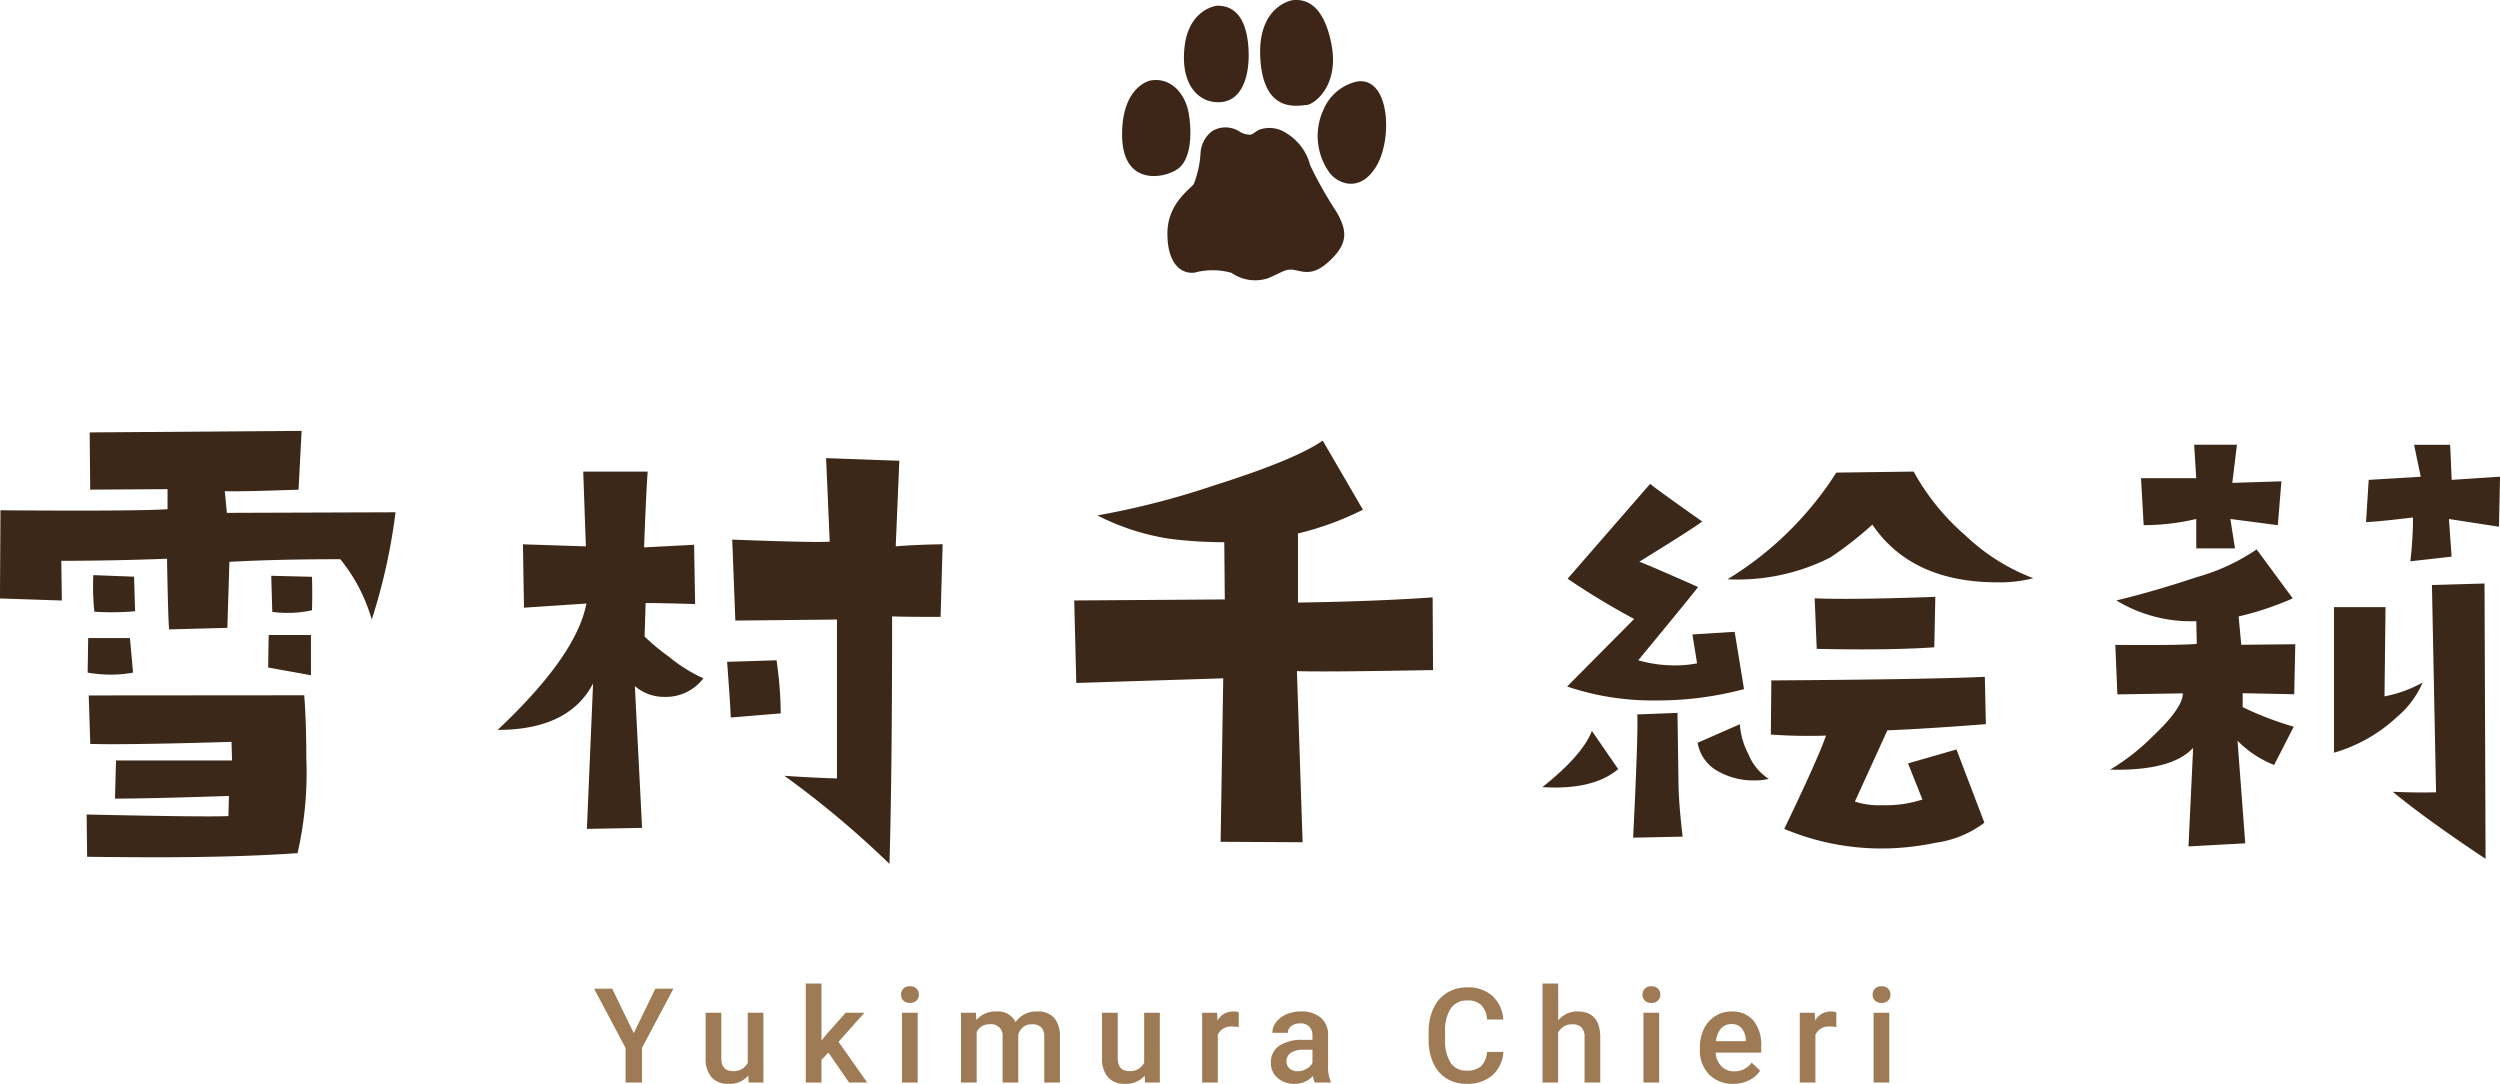 <svg xmlns="http://www.w3.org/2000/svg" width="189.375" height="82.098" viewBox="0 0 189.375 82.098"><defs><style>.a{fill:#3c2819;}.b{fill:#9e7b55;}.c{fill:#3d2618;}</style></defs><g transform="translate(378 -3569)"><path class="a" d="M-71.484-17.773a8.617,8.617,0,0,1-1.836.2,8.857,8.857,0,0,1-1.172-.078l-.078-2.734,3.086.078Q-71.445-19.1-71.484-17.773Zm6.328-7.422a44.356,44.356,0,0,1-1.8,8.125,12.917,12.917,0,0,0-2.383-4.57q-4.766,0-8.4.2l-.156,5-4.414.117q-.078-.9-.156-5.352-4.18.156-8.008.156l.039,3.008-4.687-.156.039-6.68q10,.078,12.656-.078v-1.523l-5.859.039-.039-4.336,16.055-.117-.234,4.453q-4.375.156-5.586.117l.156,1.641Zm-6.406,12.344-3.242-.586.039-2.461h3.2ZM-84.883-17.7q-.859.078-1.758.078-.664,0-1.328-.039a18.483,18.483,0,0,1-.078-2.773l3.086.117Zm-.156,4.648a8.957,8.957,0,0,1-1.68.156,10.249,10.249,0,0,1-1.758-.156l.039-2.617h3.164Zm12.969,1.719q.156,2.109.156,4.727A27.361,27.361,0,0,1-72.578.625q-4.453.312-10.586.313Q-85.7.938-88.516.9l-.039-3.2q9.219.2,10.742.117l.039-1.523q-5.977.2-8.633.2l.078-2.891h8.789l-.039-1.406q-7.93.234-10.7.156l-.117-3.672Zm48.359-11.445-.156,5.508q-2.734,0-3.672-.039,0,11.875-.2,18.75A71.709,71.709,0,0,0-35.7-5.234q2.266.156,3.984.2V-17.07l-7.7.078-.234-6.133q6.133.234,7.383.156l-.273-6.328,5.547.2-.273,6.484Q-25.9-22.734-23.711-22.773ZM-35.977-9.961l-3.789.313q0-.586-.273-4.219l3.75-.117.078.625A27.624,27.624,0,0,1-35.977-9.961Zm-5.859-2.656A3.561,3.561,0,0,1-44.8-11.211a3.365,3.365,0,0,1-2.227-.82l.547,10.742-4.18.078.469-11.016q-1.836,3.516-7.227,3.516,5.977-5.625,6.719-9.57l-4.727.313-.078-4.8,4.766.156-.2-5.664h4.883q-.117,1.562-.273,5.742l3.789-.2.078,4.492q-2.539-.078-3.75-.078l-.078,2.539a16.365,16.365,0,0,0,1.836,1.523A11.58,11.58,0,0,0-41.836-12.617Zm55.273-.625q-8.516.156-10.312.078L3.555-.2-2.656-.234l.2-12.383-11.133.352-.156-6.25,11.406-.078-.039-4.336A31.751,31.751,0,0,1-6.6-23.2a17.951,17.951,0,0,1-5.391-1.758,61.123,61.123,0,0,0,8.828-2.266q6.172-1.953,8.242-3.4l3.047,5.234a22.663,22.663,0,0,1-4.922,1.8v5.234q5.625-.078,10.2-.391ZM58.906-20.2a10.221,10.221,0,0,1-2.7.313q-6.523,0-9.492-4.375a26.784,26.784,0,0,1-3.2,2.5,15.538,15.538,0,0,1-7.773,1.641A25.486,25.486,0,0,0,43.984-28.2l5.859-.078a17.486,17.486,0,0,0,3.906,4.824A15.311,15.311,0,0,0,58.906-20.2Zm-7.422,1.406-.078,3.828q-2.3.156-5.469.156-1.6,0-3.437-.039l-.156-3.828q.9.039,2.188.039Q47.148-18.633,51.484-18.789Zm3.828,9.648q-4.531.352-7.461.469L45.391-3.281a5.8,5.8,0,0,0,2.07.273,8.805,8.805,0,0,0,3.047-.43L49.414-6.172l3.672-1.055L55.2-1.68A7.917,7.917,0,0,1,51.484-.156a20.171,20.171,0,0,1-4.023.43,19.074,19.074,0,0,1-7.422-1.484q2.539-5.273,3.164-7.07a39.538,39.538,0,0,1-4.18-.078l.039-4.1q11.992-.078,16.172-.273ZM36.992-11.8a25.381,25.381,0,0,1-6.68.859,20.207,20.207,0,0,1-6.719-1.055l5.078-5.117a56.58,56.58,0,0,1-5.039-3.047q.469-.547,6.25-7.187.508.43,3.945,2.852-.664.508-4.766,3.047.391.117,4.453,1.914-.625.82-4.531,5.547a9.778,9.778,0,0,0,2.773.391,8.562,8.562,0,0,0,1.68-.156l-.352-2.187,3.2-.2ZM38.867-5a4.676,4.676,0,0,1-1.055.117,5.452,5.452,0,0,1-2.734-.664,3.022,3.022,0,0,1-1.6-2.187l3.2-1.406a5.686,5.686,0,0,0,.664,2.3A3.968,3.968,0,0,0,38.867-5ZM32.344-.625l-3.75.078q.391-7.969.313-9.336L31.953-10l.078,5.508Q32.07-2.891,32.344-.625ZM27.461-5.742q-1.875,1.6-5.742,1.367,3.047-2.422,3.75-4.258Zm66.8-22.148L94.18-24.1l-3.789-.586.2,2.852-3.125.352a27.5,27.5,0,0,0,.2-3.32q-2.578.313-3.555.352l.2-3.2,3.945-.234-.508-2.422h2.734l.117,2.656ZM93.164,1.055q-4.414-2.93-7.031-5.078,1.758.078,3.281.039l-.312-15.7,3.984-.117ZM77.7-27.539l-.273,3.32-3.594-.469.352,2.227H71.25v-2.227a17.426,17.426,0,0,1-3.984.469l-.2-3.555h4.18l-.156-2.539h3.242l-.352,2.891ZM88.4-12.3a7.057,7.057,0,0,1-1.953,2.617,11.747,11.747,0,0,1-4.766,2.7V-18.008h3.906l-.078,6.758A9.574,9.574,0,0,0,88.4-12.3ZM78.75-15.2l-.078,3.789-3.906-.078v1.055a24.923,24.923,0,0,0,3.867,1.484L77.148-6.055a7.941,7.941,0,0,1-2.773-1.836l.586,7.773-4.3.234.352-7.461Q69.375-5.586,64.727-5.7a16.449,16.449,0,0,0,3.281-2.578q2.227-2.109,2.227-3.2l-4.961.078-.156-3.75q5,.039,6.172-.078l-.039-1.719A10.878,10.878,0,0,1,65.2-18.516q3.047-.742,6.055-1.758a15.361,15.361,0,0,0,4.57-2.109l2.734,3.711a23.069,23.069,0,0,1-4.1,1.367l.2,2.148Z" transform="translate(-282.883 3633)"/><path class="b" d="M-46.373-3.74l1.636-3.369h1.367l-2.383,4.492V0h-1.24V-2.617l-2.388-4.492h1.372ZM-37.7-.518A1.84,1.84,0,0,1-39.187.1a1.64,1.64,0,0,1-1.3-.5,2.139,2.139,0,0,1-.442-1.455V-5.283h1.187v3.408q0,1.006.835,1.006a1.173,1.173,0,0,0,1.167-.62V-5.283h1.187V0h-1.118Zm6.072-1.748-.527.542V0h-1.187V-7.5h1.187v4.326l.371-.464,1.46-1.646H-28.9l-1.963,2.2L-28.691,0h-1.372ZM-24.865,0h-1.187V-5.283h1.187Zm-1.26-6.655a.63.63,0,0,1,.173-.454.655.655,0,0,1,.5-.181.663.663,0,0,1,.5.181.625.625,0,0,1,.176.454.61.61,0,0,1-.176.447.668.668,0,0,1-.5.178.66.66,0,0,1-.5-.178A.615.615,0,0,1-26.125-6.655Zm5.667,1.372.034.552A1.9,1.9,0,0,1-18.9-5.381a1.46,1.46,0,0,1,1.45.811,1.874,1.874,0,0,1,1.621-.811,1.647,1.647,0,0,1,1.3.483,2.128,2.128,0,0,1,.437,1.426V0h-1.187V-3.437a1.051,1.051,0,0,0-.22-.737.962.962,0,0,0-.728-.234.988.988,0,0,0-.662.217,1.146,1.146,0,0,0-.359.569l0,3.623h-1.187V-3.477a.846.846,0,0,0-.952-.933,1.045,1.045,0,0,0-1.011.581V0h-1.187V-5.283ZM-7.672-.518A1.84,1.84,0,0,1-9.156.1a1.64,1.64,0,0,1-1.3-.5A2.139,2.139,0,0,1-10.9-1.86V-5.283h1.187v3.408q0,1.006.835,1.006a1.173,1.173,0,0,0,1.167-.62V-5.283h1.187V0H-7.643ZM-.55-4.2a2.936,2.936,0,0,0-.483-.039,1.088,1.088,0,0,0-1.1.625V0H-3.318V-5.283h1.133l.029.591A1.337,1.337,0,0,1-.965-5.381a1.111,1.111,0,0,1,.42.068ZM5.21,0a1.831,1.831,0,0,1-.137-.493A1.847,1.847,0,0,1,3.687.1a1.864,1.864,0,0,1-1.3-.454,1.453,1.453,0,0,1-.5-1.123,1.5,1.5,0,0,1,.627-1.3,3.041,3.041,0,0,1,1.794-.452h.728v-.347A.925.925,0,0,0,4.8-4.231a.91.91,0,0,0-.7-.247,1.045,1.045,0,0,0-.664.2.627.627,0,0,0-.259.515H2a1.317,1.317,0,0,1,.288-.813,1.919,1.919,0,0,1,.784-.593,2.753,2.753,0,0,1,1.106-.215,2.217,2.217,0,0,1,1.479.466A1.663,1.663,0,0,1,6.221-3.6v2.383a2.7,2.7,0,0,0,.2,1.138V0Zm-1.3-.854a1.35,1.35,0,0,0,.662-.171,1.142,1.142,0,0,0,.466-.459v-1h-.64a1.749,1.749,0,0,0-.991.229.743.743,0,0,0-.332.649.693.693,0,0,0,.227.544A.879.879,0,0,0,3.906-.854Zm15.587-1.46a2.567,2.567,0,0,1-.84,1.775A2.863,2.863,0,0,1,16.705.1a2.772,2.772,0,0,1-1.5-.4,2.644,2.644,0,0,1-1-1.145,4.132,4.132,0,0,1-.366-1.724v-.664A4.162,4.162,0,0,1,14.2-5.61a2.686,2.686,0,0,1,1.023-1.182,2.853,2.853,0,0,1,1.541-.415,2.748,2.748,0,0,1,1.895.637,2.663,2.663,0,0,1,.835,1.8h-1.23a1.756,1.756,0,0,0-.447-1.106,1.477,1.477,0,0,0-1.052-.339,1.442,1.442,0,0,0-1.238.589,2.943,2.943,0,0,0-.442,1.728v.63A3.122,3.122,0,0,0,15.5-1.5,1.369,1.369,0,0,0,16.705-.9,1.6,1.6,0,0,0,17.8-1.226a1.706,1.706,0,0,0,.464-1.089Zm4.158-2.393a1.857,1.857,0,0,1,1.47-.674q1.689,0,1.714,1.929V0H25.648V-3.408a1.043,1.043,0,0,0-.237-.774.968.968,0,0,0-.7-.227,1.143,1.143,0,0,0-1.064.635V0H22.465V-7.5h1.187ZM31.3,0H30.109V-5.283H31.3Zm-1.26-6.655a.63.63,0,0,1,.173-.454.655.655,0,0,1,.5-.181.663.663,0,0,1,.5.181.625.625,0,0,1,.176.454.61.61,0,0,1-.176.447.668.668,0,0,1-.5.178.66.66,0,0,1-.5-.178A.615.615,0,0,1,30.036-6.655ZM36.914.1a2.455,2.455,0,0,1-1.829-.71,2.577,2.577,0,0,1-.7-1.892v-.146a3.17,3.17,0,0,1,.305-1.414,2.323,2.323,0,0,1,.857-.969,2.265,2.265,0,0,1,1.23-.347,2.074,2.074,0,0,1,1.667.688,2.911,2.911,0,0,1,.588,1.948v.479H35.581a1.587,1.587,0,0,0,.437,1.035,1.312,1.312,0,0,0,.964.381,1.607,1.607,0,0,0,1.328-.659l.64.61a2.136,2.136,0,0,1-.847.735A2.652,2.652,0,0,1,36.914.1Zm-.142-4.526a1,1,0,0,0-.789.342,1.772,1.772,0,0,0-.383.952h2.261v-.088a1.442,1.442,0,0,0-.317-.9A.992.992,0,0,0,36.772-4.429ZM44.72-4.2a2.936,2.936,0,0,0-.483-.039,1.088,1.088,0,0,0-1.1.625V0H41.951V-5.283h1.133l.029.591A1.337,1.337,0,0,1,44.3-5.381a1.111,1.111,0,0,1,.42.068ZM48.731,0H47.545V-5.283h1.187Zm-1.26-6.655a.63.63,0,0,1,.173-.454.655.655,0,0,1,.5-.181.663.663,0,0,1,.5.181.625.625,0,0,1,.176.454.61.61,0,0,1-.176.447.668.668,0,0,1-.5.178.66.66,0,0,1-.5-.178A.615.615,0,0,1,47.472-6.655Z" transform="translate(-283.619 3651)"/><g transform="translate(-293 3569)"><path class="c" d="M316.556,215.354c-.076-3.822,2.136-4.255,2.136-4.255,1.583-.281,2.647,1.036,2.9,2.449s.219,3.424-.752,4.195S316.632,219.176,316.556,215.354Zm7.165-9.919s-2.089.229-2.431,3.069,1.007,4.324,2.689,4.236,2.275-2.048,2.147-4.085S325.249,205.4,323.721,205.435Zm6.79,7.52c.533-.009,2.544-1.408,1.888-4.668s-2.2-3.356-2.948-3.269c0,0-2.721.409-2.419,4.546S329.978,212.964,330.511,212.955Zm3.805-1.773a3.626,3.626,0,0,0-2.513,2.136,4.75,4.75,0,0,0,.377,4.64c.656,1.014,2.478,1.7,3.688-.466S336.763,210.744,334.316,211.183Zm-7.189,3.586c-.383.08-.584.384-.852.433a1.466,1.466,0,0,1-.848-.249,1.943,1.943,0,0,0-2.08,0,2.263,2.263,0,0,0-.85,1.6,7.639,7.639,0,0,1-.511,2.384c-.282.4-1.986,1.478-2,3.717s.971,3.123,2.054,3a5.266,5.266,0,0,1,2.8.015,3.118,3.118,0,0,0,2.742.416c1.133-.455,1.347-.776,2.094-.62s1.455.436,2.752-.852,1.115-2.251.377-3.544a30.416,30.416,0,0,1-2.006-3.549,3.989,3.989,0,0,0-1.81-2.435A2.275,2.275,0,0,0,327.127,214.769Z" transform="translate(-316.554 -205)"/></g></g></svg>